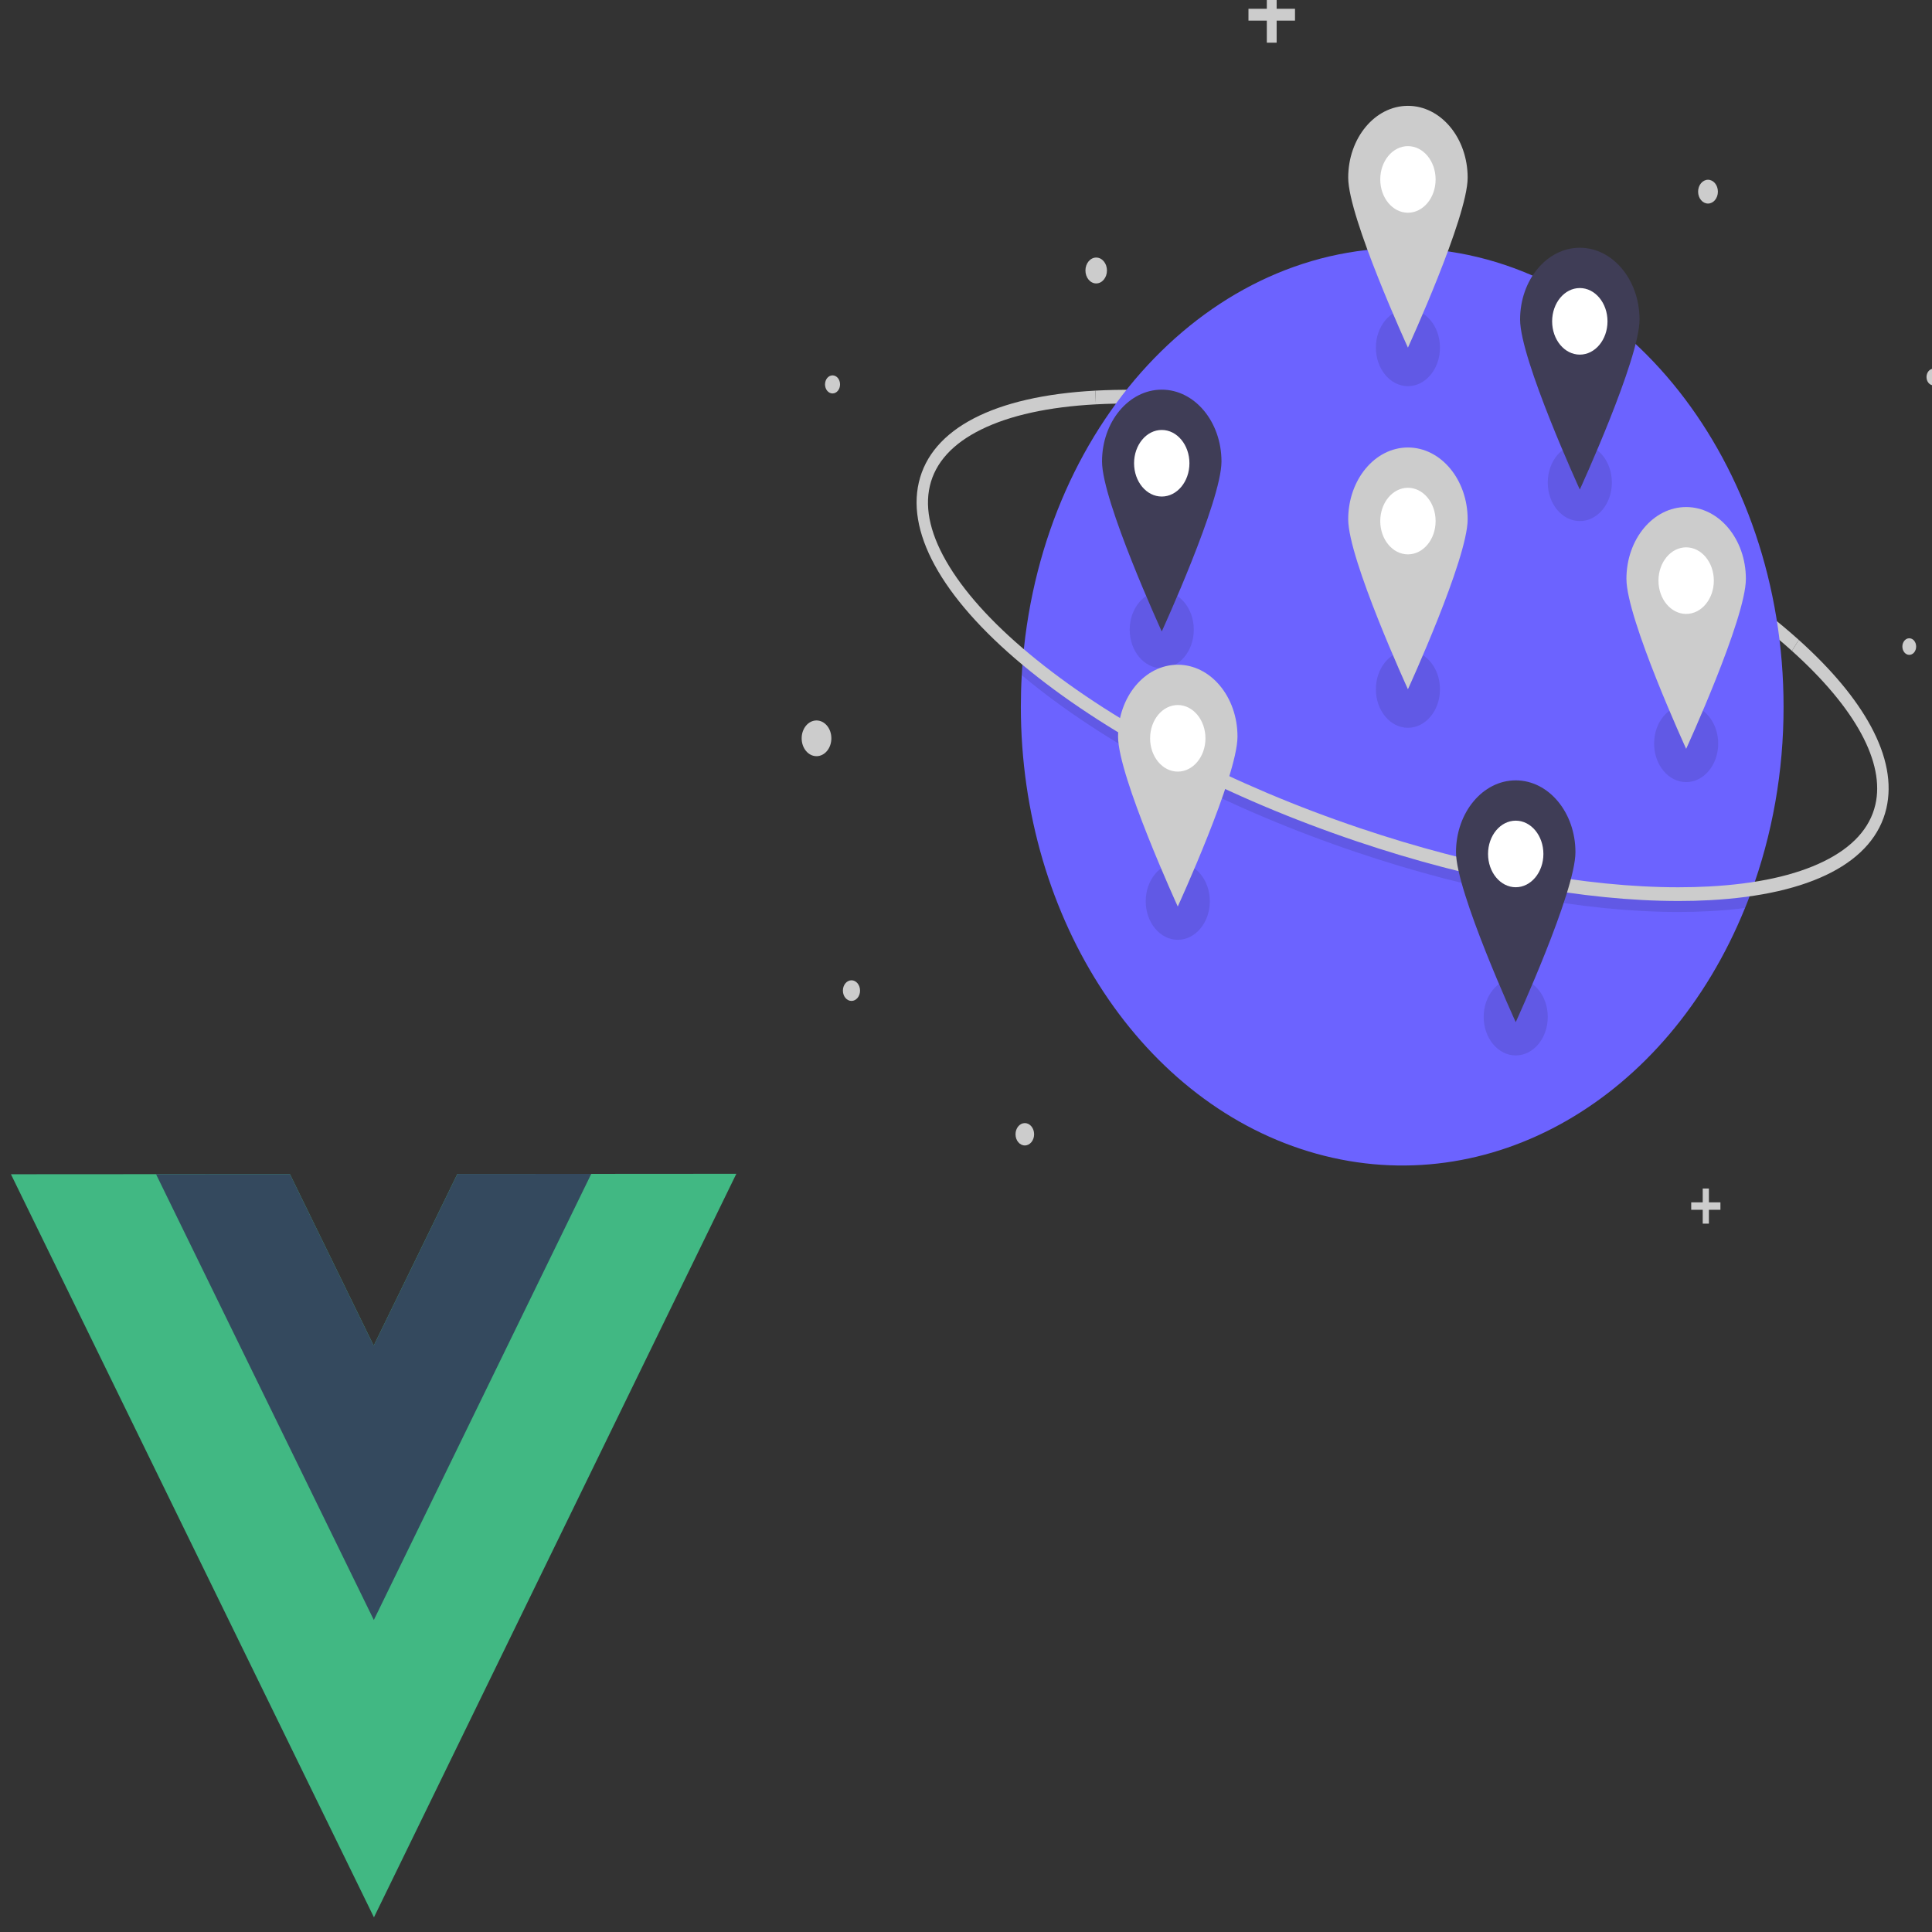 <?xml version="1.0" encoding="UTF-8"?>
<svg xmlns="http://www.w3.org/2000/svg" xmlns:xlink="http://www.w3.org/1999/xlink" width="500pt" height="500pt" viewBox="0 0 500 500" version="1.1">
<rect x="0" y="0" width="500" height="500" fill="#333333" stroke="none"/>
<defs>
<filter id="alpha" filterUnits="objectBoundingBox" x="0%" y="0%" width="100%" height="100%">
  <feColorMatrix type="matrix" in="SourceGraphic" values="0 0 0 0 1 0 0 0 0 1 0 0 0 0 1 0 0 0 1 0"/>
</filter>
<mask id="mask0">
  <g filter="url(#alpha)">
<rect x="0" y="0" width="500" height="500" style="fill:rgb(0%,0%,0%);fill-opacity:0.102;stroke:none;"/>
  </g>
</mask>
<clipPath id="clip1">
  <rect x="0" y="0" width="500" height="500"/>
</clipPath>
<g id="surface5" clip-path="url(#clip1)">
<path style=" stroke:none;fill-rule:nonzero;fill:rgb(0%,0%,0%);fill-opacity:1;" d="M 453.078 231.203 C 452.605 232.477 452.117 233.738 451.609 234.984 C 448.723 235.363 445.688 235.637 442.5 235.809 C 439.863 235.949 437.145 236.02 434.371 236.02 C 410.137 236.02 380.965 230.641 351.168 220.594 C 317.961 209.398 287.918 193.742 266.57 176.5 C 265.844 175.914 265.129 175.324 264.43 174.738 C 264.504 173.363 264.598 171.996 264.715 170.637 C 265.848 171.605 267.016 172.578 268.215 173.551 C 289.312 190.586 319.055 206.078 351.965 217.172 C 381.504 227.133 410.398 232.465 434.355 232.465 C 437.098 232.465 439.766 232.395 442.367 232.258 C 446.156 232.051 449.727 231.699 453.078 231.203 Z M 453.078 231.203 "/>
</g>
<mask id="mask1">
  <g filter="url(#alpha)">
<rect x="0" y="0" width="500" height="500" style="fill:rgb(0%,0%,0%);fill-opacity:0.102;stroke:none;"/>
  </g>
</mask>
<clipPath id="clip2">
  <rect x="0" y="0" width="500" height="500"/>
</clipPath>
<g id="surface8" clip-path="url(#clip2)">
<path style=" stroke:none;fill-rule:nonzero;fill:rgb(0%,0%,0%);fill-opacity:1;" d="M 372.664 89.965 C 372.664 95.473 368.949 99.938 364.371 99.938 C 359.789 99.938 356.078 95.473 356.078 89.965 C 356.078 84.453 359.789 79.988 364.371 79.988 C 368.949 79.988 372.664 84.453 372.664 89.965 Z M 372.664 89.965 "/>
</g>
<mask id="mask2">
  <g filter="url(#alpha)">
<rect x="0" y="0" width="500" height="500" style="fill:rgb(0%,0%,0%);fill-opacity:0.102;stroke:none;"/>
  </g>
</mask>
<clipPath id="clip3">
  <rect x="0" y="0" width="500" height="500"/>
</clipPath>
<g id="surface11" clip-path="url(#clip3)">
<path style=" stroke:none;fill-rule:nonzero;fill:rgb(0%,0%,0%);fill-opacity:1;" d="M 308.953 162.965 C 308.953 168.473 305.242 172.938 300.66 172.938 C 296.078 172.938 292.367 168.473 292.367 162.965 C 292.367 157.453 296.078 152.988 300.66 152.988 C 305.242 152.988 308.953 157.453 308.953 162.965 Z M 308.953 162.965 "/>
</g>
<mask id="mask3">
  <g filter="url(#alpha)">
<rect x="0" y="0" width="500" height="500" style="fill:rgb(0%,0%,0%);fill-opacity:0.102;stroke:none;"/>
  </g>
</mask>
<clipPath id="clip4">
  <rect x="0" y="0" width="500" height="500"/>
</clipPath>
<g id="surface14" clip-path="url(#clip4)">
<path style=" stroke:none;fill-rule:nonzero;fill:rgb(0%,0%,0%);fill-opacity:1;" d="M 400.562 263.172 C 400.562 268.68 396.848 273.145 392.27 273.145 C 387.688 273.145 383.973 268.68 383.973 263.172 C 383.973 257.66 387.688 253.195 392.27 253.195 C 396.848 253.195 400.562 257.66 400.562 263.172 Z M 400.562 263.172 "/>
</g>
<mask id="mask4">
  <g filter="url(#alpha)">
<rect x="0" y="0" width="500" height="500" style="fill:rgb(0%,0%,0%);fill-opacity:0.102;stroke:none;"/>
  </g>
</mask>
<clipPath id="clip5">
  <rect x="0" y="0" width="500" height="500"/>
</clipPath>
<g id="surface17" clip-path="url(#clip5)">
<path style=" stroke:none;fill-rule:nonzero;fill:rgb(0%,0%,0%);fill-opacity:1;" d="M 372.664 178.379 C 372.664 183.891 368.949 188.355 364.371 188.355 C 359.789 188.355 356.078 183.891 356.078 178.379 C 356.078 172.871 359.789 168.406 364.371 168.406 C 368.949 168.406 372.664 172.871 372.664 178.379 Z M 372.664 178.379 "/>
</g>
<mask id="mask5">
  <g filter="url(#alpha)">
<rect x="0" y="0" width="500" height="500" style="fill:rgb(0%,0%,0%);fill-opacity:0.102;stroke:none;"/>
  </g>
</mask>
<clipPath id="clip6">
  <rect x="0" y="0" width="500" height="500"/>
</clipPath>
<g id="surface20" clip-path="url(#clip6)">
<path style=" stroke:none;fill-rule:nonzero;fill:rgb(0%,0%,0%);fill-opacity:1;" d="M 313.102 233.242 C 313.102 238.754 309.387 243.219 304.805 243.219 C 300.227 243.219 296.512 238.754 296.512 233.242 C 296.512 227.734 300.227 223.27 304.805 223.27 C 309.387 223.27 313.102 227.734 313.102 233.242 Z M 313.102 233.242 "/>
</g>
<mask id="mask6">
  <g filter="url(#alpha)">
<rect x="0" y="0" width="500" height="500" style="fill:rgb(0%,0%,0%);fill-opacity:0.102;stroke:none;"/>
  </g>
</mask>
<clipPath id="clip7">
  <rect x="0" y="0" width="500" height="500"/>
</clipPath>
<g id="surface23" clip-path="url(#clip7)">
<path style=" stroke:none;fill-rule:nonzero;fill:rgb(0%,0%,0%);fill-opacity:1;" d="M 417.148 124.879 C 417.148 130.387 413.434 134.852 408.855 134.852 C 404.273 134.852 400.562 130.387 400.562 124.879 C 400.562 119.367 404.273 114.902 408.855 114.902 C 413.434 114.902 417.148 119.367 417.148 124.879 Z M 417.148 124.879 "/>
</g>
<mask id="mask7">
  <g filter="url(#alpha)">
<rect x="0" y="0" width="500" height="500" style="fill:rgb(0%,0%,0%);fill-opacity:0.102;stroke:none;"/>
  </g>
</mask>
<clipPath id="clip8">
  <rect x="0" y="0" width="500" height="500"/>
</clipPath>
<g id="surface26" clip-path="url(#clip8)">
<path style=" stroke:none;fill-rule:nonzero;fill:rgb(0%,0%,0%);fill-opacity:1;" d="M 444.668 192.438 C 444.668 197.945 440.957 202.41 436.375 202.41 C 431.793 202.41 428.082 197.945 428.082 192.438 C 428.082 186.926 431.793 182.461 436.375 182.461 C 440.957 182.461 444.668 186.926 444.668 192.438 Z M 444.668 192.438 "/>
</g>
</defs>
<g id="surface1">
<path style=" stroke:none;fill-rule:nonzero;fill:rgb(80%,80%,80%);fill-opacity:1;" d="M 463.754 168.449 C 442.871 149.672 410.16 131.914 374.012 119.727 C 341.102 108.633 308.996 103.273 283.613 104.645 L 283.48 101.094 C 309.168 99.707 341.605 105.109 374.812 116.305 C 411.297 128.605 444.359 146.574 465.523 165.605 Z M 463.754 168.449 "/>
<path style=" stroke:none;fill-rule:nonzero;fill:rgb(42.353%,38.824%,100%);fill-opacity:1;" d="M 461.586 182.914 C 461.605 199.551 458.707 216.008 453.078 231.203 C 452.605 232.477 452.117 233.738 451.609 234.984 C 431.449 284.652 385.461 311.016 340.688 298.578 C 295.914 286.137 264.199 238.184 264.195 182.914 C 264.195 180.168 264.273 177.441 264.43 174.738 C 264.504 173.363 264.598 171.996 264.715 170.637 C 270.148 107.801 315.543 61.09 367.996 64.359 C 420.453 67.633 461.586 119.742 461.586 182.914 Z M 461.586 182.914 "/>
<use xlink:href="#surface5" mask="url(#mask0)"/>
<path style=" stroke:none;fill-rule:nonzero;fill:rgb(80%,80%,80%);fill-opacity:1;" d="M 434.371 233.176 C 410.137 233.18 380.965 227.797 351.168 217.75 C 317.961 206.559 287.918 190.898 266.57 173.656 C 244.777 156.055 234.559 138.715 237.797 124.824 C 241.031 110.934 257.258 102.508 283.48 101.094 L 283.613 104.645 C 271.367 105.301 261.387 107.492 253.949 111.148 C 246.531 114.797 242.051 119.723 240.641 125.785 C 239.227 131.844 240.926 138.852 245.688 146.605 C 250.461 154.379 258.039 162.488 268.215 170.707 C 289.309 187.742 319.051 203.234 351.965 214.328 C 381.504 224.289 410.395 229.625 434.355 229.625 C 437.094 229.625 439.766 229.555 442.367 229.414 C 454.613 228.754 464.59 226.566 472.027 222.906 C 479.445 219.258 483.926 214.336 485.336 208.273 C 487.875 197.391 480.207 183.246 463.754 168.453 L 465.523 165.605 C 473.992 173.219 480.258 180.723 484.152 187.91 C 488.328 195.617 489.684 202.793 488.184 209.234 C 484.945 223.125 468.723 231.551 442.496 232.965 C 439.859 233.109 437.145 233.18 434.371 233.18 Z M 434.371 233.176 "/>
<path style=" stroke:none;fill-rule:nonzero;fill:rgb(94.902%,94.902%,94.902%);fill-opacity:1;" d="M 366.633 41.438 C 366.633 42.191 366.125 42.801 365.5 42.801 C 364.875 42.801 364.371 42.191 364.371 41.438 C 364.371 40.688 364.875 40.078 365.5 40.078 C 366.125 40.078 366.633 40.688 366.633 41.438 Z M 366.633 41.438 "/>
<path style=" stroke:none;fill-rule:nonzero;fill:rgb(80%,80%,80%);fill-opacity:1;" d="M 217.406 99.484 C 217.406 100.777 216.535 101.824 215.461 101.824 C 214.387 101.824 213.516 100.777 213.516 99.484 C 213.516 98.191 214.387 97.145 215.461 97.145 C 216.535 97.145 217.406 98.191 217.406 99.484 Z M 217.406 99.484 "/>
<path style=" stroke:none;fill-rule:nonzero;fill:rgb(80%,80%,80%);fill-opacity:1;" d="M 215.156 191.078 C 215.156 193.629 213.438 195.699 211.312 195.699 C 209.191 195.699 207.469 193.629 207.469 191.078 C 207.469 188.523 209.191 186.453 211.312 186.453 C 213.438 186.453 215.156 188.523 215.156 191.078 Z M 215.156 191.078 "/>
<path style=" stroke:none;fill-rule:nonzero;fill:rgb(80%,80%,80%);fill-opacity:1;" d="M 444.59 49.602 C 444.59 51.301 443.445 52.68 442.031 52.68 C 440.617 52.68 439.469 51.301 439.469 49.602 C 439.469 47.898 440.617 46.52 442.031 46.52 C 443.445 46.52 444.59 47.898 444.59 49.602 Z M 444.59 49.602 "/>
<path style=" stroke:none;fill-rule:nonzero;fill:rgb(80%,80%,80%);fill-opacity:1;" d="M 502.145 97.578 C 502.145 98.762 501.348 99.723 500.363 99.723 C 499.375 99.723 498.578 98.762 498.578 97.578 C 498.578 96.391 499.375 95.43 500.363 95.43 C 501.348 95.43 502.145 96.391 502.145 97.578 Z M 502.145 97.578 "/>
<path style=" stroke:none;fill-rule:nonzero;fill:rgb(80%,80%,80%);fill-opacity:1;" d="M 286.48 70.004 C 286.48 71.852 285.23 73.352 283.695 73.352 C 282.156 73.352 280.91 71.852 280.91 70.004 C 280.91 68.156 282.156 66.656 283.695 66.656 C 285.23 66.656 286.48 68.156 286.48 70.004 Z M 286.48 70.004 "/>
<path style=" stroke:none;fill-rule:nonzero;fill:rgb(80%,80%,80%);fill-opacity:1;" d="M 495.898 167.328 C 495.898 168.516 495.102 169.477 494.117 169.477 C 493.129 169.477 492.332 168.516 492.332 167.328 C 492.332 166.145 493.129 165.184 494.117 165.184 C 495.102 165.184 495.898 166.145 495.898 167.328 Z M 495.898 167.328 "/>
<path style=" stroke:none;fill-rule:nonzero;fill:rgb(80%,80%,80%);fill-opacity:1;" d="M 222.582 256.367 C 222.582 257.844 221.59 259.039 220.363 259.039 C 219.137 259.039 218.141 257.844 218.141 256.367 C 218.141 254.895 219.137 253.699 220.363 253.699 C 221.59 253.699 222.582 254.895 222.582 256.367 Z M 222.582 256.367 "/>
<path style=" stroke:none;fill-rule:nonzero;fill:rgb(80%,80%,80%);fill-opacity:1;" d="M 267.629 293.551 C 267.629 295.148 266.551 296.441 265.223 296.441 C 263.895 296.441 262.816 295.148 262.816 293.551 C 262.816 291.953 263.895 290.656 265.223 290.656 C 266.551 290.656 267.629 291.953 267.629 293.551 Z M 267.629 293.551 "/>
<path style=" stroke:none;fill-rule:nonzero;fill:rgb(80%,80%,80%);fill-opacity:1;" d="M 335.145 2.273 L 330.395 2.273 L 330.395 -3.438 L 327.852 -3.438 L 327.852 2.273 L 323.102 2.273 L 323.102 5.336 L 327.852 5.336 L 327.852 11.047 L 330.395 11.047 L 330.395 5.336 L 335.145 5.336 Z M 445.246 311.168 L 442.262 311.168 L 442.262 307.586 L 440.664 307.586 L 440.664 311.168 L 437.684 311.168 L 437.684 313.094 L 440.664 313.094 L 440.664 316.676 L 442.262 316.676 L 442.262 313.094 L 445.246 313.094 Z M 514.031 292.82 L 511.805 292.82 L 511.805 290.141 L 510.609 290.141 L 510.609 292.82 L 508.379 292.82 L 508.379 294.262 L 510.609 294.262 L 510.609 296.941 L 511.805 296.941 L 511.805 294.262 L 514.031 294.262 Z M 514.031 292.82 "/>
<use xlink:href="#surface8" mask="url(#mask1)"/>
<use xlink:href="#surface11" mask="url(#mask2)"/>
<use xlink:href="#surface14" mask="url(#mask3)"/>
<use xlink:href="#surface17" mask="url(#mask4)"/>
<use xlink:href="#surface20" mask="url(#mask5)"/>
<use xlink:href="#surface23" mask="url(#mask6)"/>
<use xlink:href="#surface26" mask="url(#mask7)"/>
<path style=" stroke:none;fill-rule:nonzero;fill:rgb(100%,100%,100%);fill-opacity:1;" d="M 375.305 134.852 C 375.305 142.113 370.41 148 364.371 148 C 358.332 148 353.438 142.113 353.438 134.852 C 353.438 127.59 358.332 121.703 364.371 121.703 C 370.41 121.703 375.305 127.59 375.305 134.852 Z M 375.305 134.852 "/>
<path style=" stroke:none;fill-rule:nonzero;fill:rgb(80%,80%,80%);fill-opacity:1;" d="M 364.371 115.809 C 355.836 115.809 348.914 124.133 348.914 134.398 C 348.914 144.664 364.371 178.379 364.371 178.379 C 364.371 178.379 379.828 144.664 379.828 134.398 C 379.828 124.133 372.906 115.809 364.371 115.809 Z M 364.371 143.469 C 360.414 143.469 357.207 139.609 357.207 134.852 C 357.207 130.094 360.414 126.238 364.371 126.238 C 368.328 126.238 371.535 130.094 371.535 134.852 C 371.535 139.609 368.328 143.469 364.371 143.469 Z M 364.371 143.469 "/>
<path style=" stroke:none;fill-rule:nonzero;fill:rgb(100%,100%,100%);fill-opacity:1;" d="M 315.738 191.078 C 315.738 198.34 310.844 204.227 304.805 204.227 C 298.77 204.227 293.875 198.34 293.875 191.078 C 293.875 183.812 298.77 177.926 304.805 177.926 C 310.844 177.926 315.738 183.812 315.738 191.078 Z M 315.738 191.078 "/>
<path style=" stroke:none;fill-rule:nonzero;fill:rgb(80%,80%,80%);fill-opacity:1;" d="M 304.805 172.031 C 296.27 172.031 289.352 180.355 289.352 190.621 C 289.352 200.891 304.805 234.605 304.805 234.605 C 304.805 234.605 320.262 200.891 320.262 190.621 C 320.262 180.355 313.344 172.031 304.805 172.031 Z M 304.805 199.691 C 300.852 199.691 297.645 195.836 297.645 191.078 C 297.645 186.32 300.852 182.461 304.805 182.461 C 308.762 182.461 311.969 186.32 311.969 191.078 C 311.969 195.836 308.762 199.691 304.805 199.691 Z M 304.805 199.691 "/>
<path style=" stroke:none;fill-rule:nonzero;fill:rgb(100%,100%,100%);fill-opacity:1;" d="M 447.309 150.27 C 447.309 157.531 442.414 163.418 436.375 163.418 C 430.336 163.418 425.441 157.531 425.441 150.27 C 425.441 143.004 430.336 137.117 436.375 137.117 C 442.414 137.117 447.309 143.004 447.309 150.27 Z M 447.309 150.27 "/>
<path style=" stroke:none;fill-rule:nonzero;fill:rgb(80%,80%,80%);fill-opacity:1;" d="M 436.375 131.223 C 427.84 131.223 420.918 139.547 420.918 149.812 C 420.918 160.082 436.375 193.797 436.375 193.797 C 436.375 193.797 451.832 160.082 451.832 149.812 C 451.832 139.547 444.91 131.223 436.375 131.223 Z M 436.375 158.883 C 432.418 158.883 429.211 155.027 429.211 150.27 C 429.211 145.512 432.418 141.652 436.375 141.652 C 440.332 141.652 443.539 145.512 443.539 150.27 C 443.539 155.027 440.332 158.883 436.375 158.883 Z M 436.375 158.883 "/>
<path style=" stroke:none;fill-rule:nonzero;fill:rgb(100%,100%,100%);fill-opacity:1;" d="M 375.305 46.434 C 375.305 53.695 370.41 59.586 364.371 59.586 C 358.332 59.586 353.438 53.695 353.438 46.434 C 353.438 39.172 358.332 33.285 364.371 33.285 C 370.41 33.285 375.305 39.172 375.305 46.434 Z M 375.305 46.434 "/>
<path style=" stroke:none;fill-rule:nonzero;fill:rgb(80%,80%,80%);fill-opacity:1;" d="M 364.371 27.391 C 355.836 27.391 348.914 35.715 348.914 45.98 C 348.914 56.25 364.371 89.965 364.371 89.965 C 364.371 89.965 379.828 56.25 379.828 45.98 C 379.828 35.715 372.906 27.391 364.371 27.391 Z M 364.371 55.051 C 360.414 55.051 357.207 51.195 357.207 46.438 C 357.207 41.676 360.414 37.82 364.371 37.82 C 368.328 37.82 371.535 41.676 371.535 46.438 C 371.535 51.195 368.328 55.051 364.371 55.051 Z M 364.371 55.051 "/>
<path style=" stroke:none;fill-rule:nonzero;fill:rgb(100%,100%,100%);fill-opacity:1;" d="M 403.199 221 C 403.199 228.266 398.305 234.152 392.27 234.152 C 386.23 234.152 381.336 228.266 381.336 221 C 381.336 213.738 386.23 207.852 392.27 207.852 C 398.305 207.852 403.199 213.738 403.199 221 Z M 403.199 221 "/>
<path style=" stroke:none;fill-rule:nonzero;fill:rgb(24.706%,23.922%,33.725%);fill-opacity:1;" d="M 392.27 201.957 C 383.73 201.957 376.812 210.281 376.812 220.547 C 376.812 230.816 392.27 264.531 392.27 264.531 C 392.27 264.531 407.723 230.816 407.723 220.547 C 407.723 210.281 400.805 201.957 392.27 201.957 Z M 392.27 229.617 C 388.312 229.617 385.105 225.758 385.105 221 C 385.105 216.242 388.312 212.387 392.27 212.387 C 396.223 212.387 399.43 216.242 399.43 221 C 399.43 225.758 396.223 229.617 392.27 229.617 Z M 392.27 229.617 "/>
<path style=" stroke:none;fill-rule:nonzero;fill:rgb(100%,100%,100%);fill-opacity:1;" d="M 311.594 119.891 C 311.594 127.152 306.699 133.039 300.66 133.039 C 294.621 133.039 289.727 127.152 289.727 119.891 C 289.727 112.625 294.621 106.738 300.66 106.738 C 306.699 106.738 311.594 112.625 311.594 119.891 Z M 311.594 119.891 "/>
<path style=" stroke:none;fill-rule:nonzero;fill:rgb(24.706%,23.922%,33.725%);fill-opacity:1;" d="M 300.66 100.844 C 292.125 100.844 285.203 109.168 285.203 119.438 C 285.203 129.703 300.66 163.418 300.66 163.418 C 300.66 163.418 316.117 129.703 316.117 119.438 C 316.117 109.168 309.195 100.844 300.66 100.844 Z M 300.66 128.504 C 296.703 128.504 293.496 124.648 293.496 119.891 C 293.496 115.133 296.703 111.273 300.66 111.273 C 304.617 111.273 307.824 115.133 307.824 119.891 C 307.824 124.648 304.617 128.504 300.66 128.504 Z M 300.66 128.504 "/>
<path style=" stroke:none;fill-rule:nonzero;fill:rgb(100%,100%,100%);fill-opacity:1;" d="M 419.789 83.164 C 419.789 90.426 414.895 96.312 408.855 96.312 C 402.816 96.312 397.922 90.426 397.922 83.164 C 397.922 75.898 402.816 70.012 408.855 70.012 C 414.895 70.012 419.789 75.898 419.789 83.164 Z M 419.789 83.164 "/>
<path style=" stroke:none;fill-rule:nonzero;fill:rgb(24.706%,23.922%,33.725%);fill-opacity:1;" d="M 408.855 64.117 C 400.32 64.117 393.398 72.441 393.398 82.707 C 393.398 92.977 408.855 126.691 408.855 126.691 C 408.855 126.691 424.312 92.977 424.312 82.707 C 424.312 72.441 417.391 64.117 408.855 64.117 Z M 408.855 91.777 C 404.898 91.777 401.691 87.922 401.691 83.164 C 401.691 78.406 404.898 74.547 408.855 74.547 C 412.812 74.547 416.02 78.406 416.02 83.164 C 416.02 87.922 412.812 91.777 408.855 91.777 Z M 408.855 91.777 "/>
<path style=" stroke:none;fill-rule:nonzero;fill:rgb(25.49%,72.157%,51.373%);fill-opacity:1;" d="M 118.371 303.82 L 96.715 348.258 L 75.016 303.848 L 2.828 303.891 L 96.777 496.207 L 190.562 303.773 Z M 118.371 303.82 "/>
<path style=" stroke:none;fill-rule:nonzero;fill:rgb(20.392%,28.627%,36.863%);fill-opacity:1;" d="M 118.371 303.82 L 96.715 348.258 L 75.016 303.848 L 40.375 303.867 L 96.746 419.254 L 153.016 303.797 Z M 118.371 303.82 "/>
</g>
</svg>
